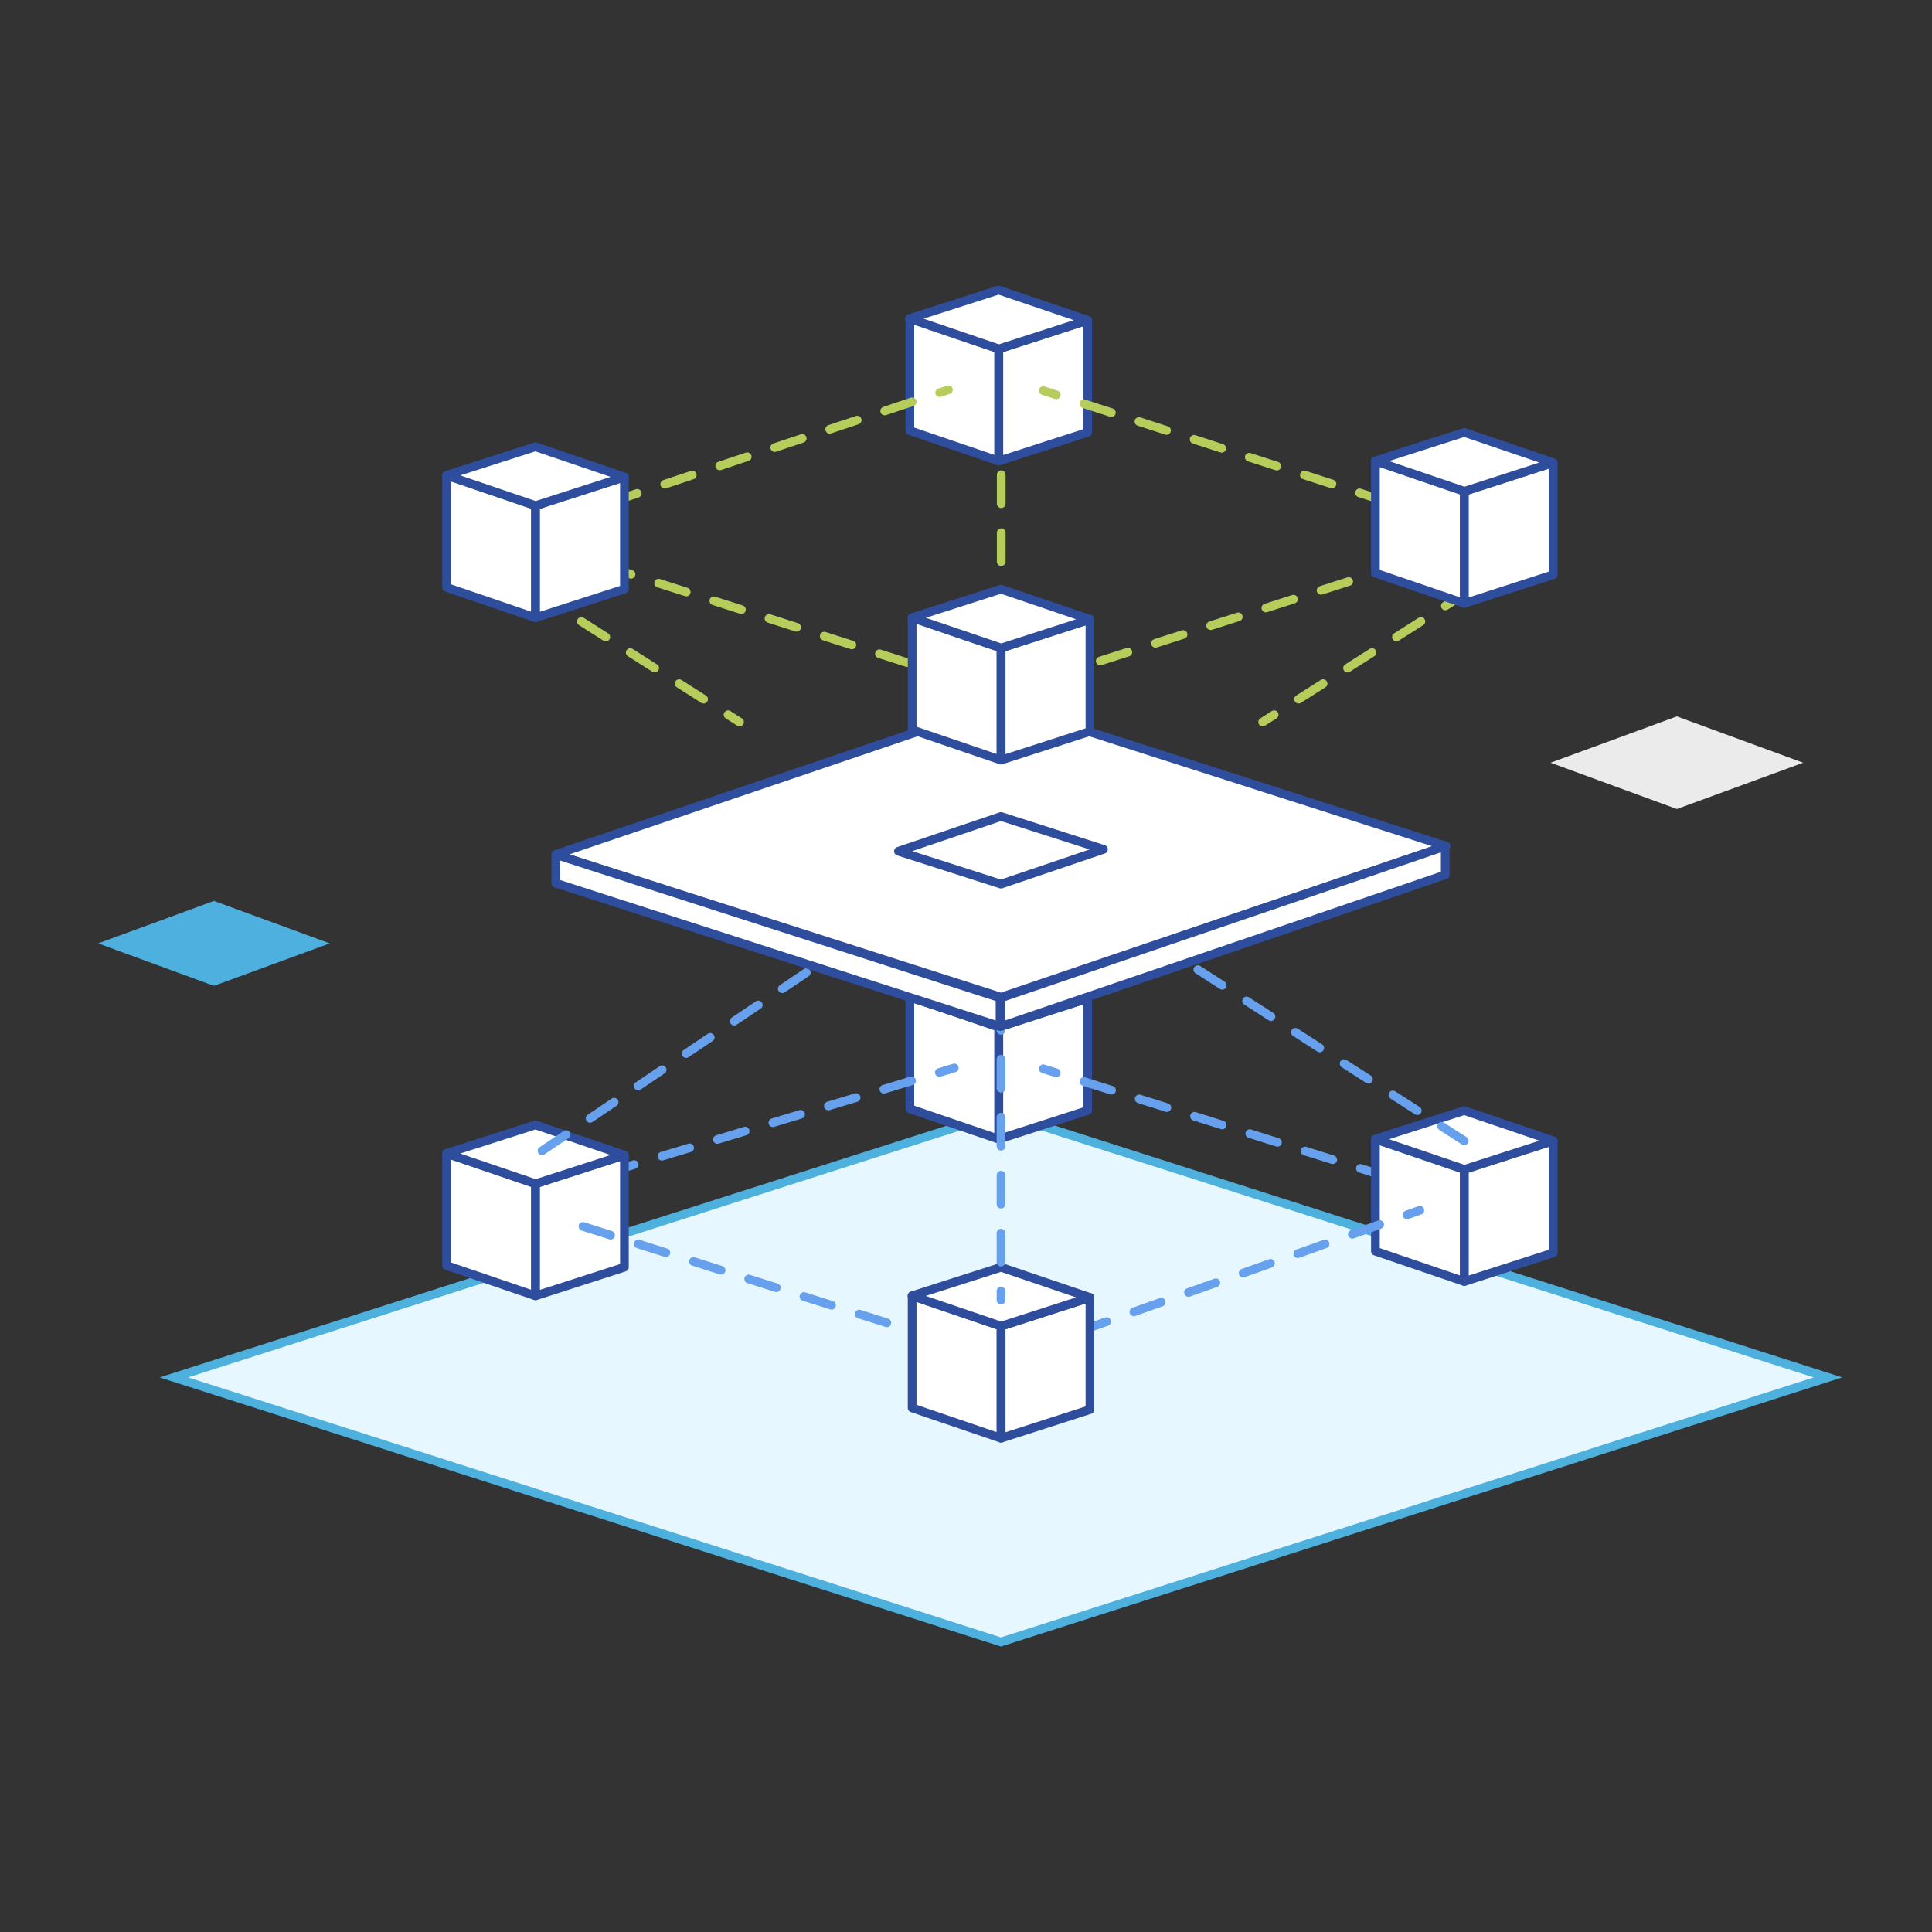 <svg xmlns="http://www.w3.org/2000/svg" xmlns:xlink="http://www.w3.org/1999/xlink" viewBox="0 0 500 500" width="500" height="500" preserveAspectRatio="xMidYMid meet" style="width: 100%; height: 100%; transform: translate3d(0px, 0px, 0px); content-visibility: visible;"><rect x="0" y="0" width="500" height="500" fill="#333333" stroke="none"/><defs><clipPath id="__lottie_element_207"><rect width="500" height="500" x="0" y="0"></rect></clipPath></defs><g clip-path="url(#__lottie_element_207)"><g transform="matrix(1.35,0,0,1.35,25.063,232.821)" opacity="1" style="display: block;"><g opacity="1" transform="matrix(1,0,0,1,22.446,8.391)"><path fill="rgb(78,176,222)" fill-opacity="1" d=" M0.001,8.14 C0.001,8.14 -22.197,-0.001 -22.197,-0.001 C-22.197,-0.001 0.001,-8.14 0.001,-8.14 C0.001,-8.14 22.197,-0.001 22.197,-0.001 C22.197,-0.001 0.001,8.14 0.001,8.14z"></path></g></g><g transform="matrix(1.5,0,0,1.5,393.458,182.293)" opacity="1" style="display: block;"><g opacity="1" transform="matrix(1,0,0,1,27.01,10.064)"><path fill="rgb(235,235,235)" fill-opacity="1" d=" M0,7.991 C0,7.991 -21.788,0.001 -21.788,0.001 C-21.788,0.001 0,-7.991 0,-7.991 C0,-7.991 21.788,0.001 21.788,0.001 C21.788,0.001 0,7.991 0,7.991z"></path></g></g><g transform="matrix(1.5,0,0,1.5,41.308,286.827)" opacity="1" style="display: block;"><g opacity="1" transform="matrix(1,0,0,1,145.159,46.432)"><path fill="rgb(230,247,255)" fill-opacity="1" d=" M0.001,45.643 C0.001,45.643 -142.696,-0.001 -142.696,-0.001 C-142.696,-0.001 0.001,-45.643 0.001,-45.643 C0.001,-45.643 142.696,-0.001 142.696,-0.001 C142.696,-0.001 0.001,45.643 0.001,45.643z"></path></g><g opacity="1" transform="matrix(1,0,0,1,145.159,46.432)"><path stroke-linecap="butt" stroke-linejoin="miter" fill-opacity="0" stroke-miterlimit="10" stroke="rgb(78,176,220)" stroke-opacity="1" stroke-width="1.5" d=" M0.001,45.643 C0.001,45.643 -142.696,-0.001 -142.696,-0.001 C-142.696,-0.001 0.001,-45.643 0.001,-45.643 C0.001,-45.643 142.696,-0.001 142.696,-0.001 C142.696,-0.001 0.001,45.643 0.001,45.643z"></path></g></g><g transform="matrix(1.5,0,0,1.5,229.801,244.938)" opacity="1" style="display: block;"><g opacity="1" transform="matrix(1,0,0,1,11.443,20.96)"><path fill="rgb(255,255,255)" fill-opacity="1" d=" M7.661,12.283 C7.661,12.283 7.661,-7.056 7.661,-7.056 C7.661,-7.056 -7.661,-12.283 -7.661,-12.283 C-7.661,-12.283 -7.661,7.055 -7.661,7.055 C-7.661,7.055 7.661,12.283 7.661,12.283z"></path><path stroke-linecap="round" stroke-linejoin="round" fill-opacity="0" stroke="rgb(47,77,157)" stroke-opacity="1" stroke-width="1.5" d=" M7.661,12.283 C7.661,12.283 7.661,-7.056 7.661,-7.056 C7.661,-7.056 -7.661,-12.283 -7.661,-12.283 C-7.661,-12.283 -7.661,7.055 -7.661,7.055 C-7.661,7.055 7.661,12.283 7.661,12.283z"></path></g><g opacity="1" transform="matrix(1,0,0,1,26.796,21.104)"><path fill="rgb(255,255,255)" fill-opacity="1" d=" M-7.661,12.139 C-7.661,12.139 -7.661,-7.199 -7.661,-7.199 C-7.661,-7.199 7.661,-12.139 7.661,-12.139 C7.661,-12.139 7.661,7.2 7.661,7.2 C7.661,7.2 -7.661,12.139 -7.661,12.139z"></path><path stroke-linecap="round" stroke-linejoin="round" fill-opacity="0" stroke="rgb(47,77,157)" stroke-opacity="1" stroke-width="1.5" d=" M-7.661,12.139 C-7.661,12.139 -7.661,-7.199 -7.661,-7.199 C-7.661,-7.199 7.661,-12.139 7.661,-12.139 C7.661,-12.139 7.661,7.2 7.661,7.2 C7.661,7.2 -7.661,12.139 -7.661,12.139z"></path></g><g opacity="1" transform="matrix(1,0,0,1,19.103,8.828)"><path fill="rgb(255,255,255)" fill-opacity="1" d=" M-15.321,-0.151 C-15.321,-0.151 0.032,5.077 0.032,5.077 C0.032,5.077 15.354,0.136 15.354,0.136 C15.354,0.136 0.001,-5.077 0.001,-5.077 C0.001,-5.077 -15.354,-0.155 -15.354,-0.155"></path><path stroke-linecap="round" stroke-linejoin="round" fill-opacity="0" stroke="rgb(47,77,157)" stroke-opacity="1" stroke-width="1.5" d=" M-15.321,-0.151 C-15.321,-0.151 0.032,5.077 0.032,5.077 C0.032,5.077 15.354,0.136 15.354,0.136 C15.354,0.136 0.001,-5.077 0.001,-5.077 C0.001,-5.077 -15.354,-0.155 -15.354,-0.155"></path></g></g><g transform="matrix(1.5,0,0,1.5,130.906,275.253)" opacity="1" style="display: block;"><g opacity="1" transform="matrix(1,0,0,1,39.062,12.319)"><path stroke-linecap="round" stroke-linejoin="round" fill-opacity="0" stroke-dasharray=" 5 5" stroke-dashoffset="2.65" stroke="rgb(103,160,237)" stroke-opacity="1" stroke-width="1.5" d=" M-38.312,11.568 C-38.312,11.568 38.312,-11.568 38.312,-11.568"></path></g></g><g transform="matrix(1.5,0,0,1.5,268.873,275.469)" opacity="1" style="display: block;"><g opacity="1" transform="matrix(1,0,0,1,33.233,10.955)"><path stroke-linecap="round" stroke-linejoin="round" fill-opacity="0" stroke-dasharray=" 5 5" stroke-dashoffset="2.65" stroke="rgb(103,160,237)" stroke-opacity="1" stroke-width="1.5" d=" M-32.483,-10.205 C-32.483,-10.205 32.483,10.205 32.483,10.205"></path></g></g><g transform="matrix(1.5,0,0,1.5,109.91,285.496)" opacity="1" style="display: block;"><g opacity="1" transform="matrix(1,0,0,1,11.443,20.96)"><path fill="rgb(255,255,255)" fill-opacity="1" d=" M7.661,12.283 C7.661,12.283 7.661,-7.056 7.661,-7.056 C7.661,-7.056 -7.661,-12.283 -7.661,-12.283 C-7.661,-12.283 -7.661,7.056 -7.661,7.056 C-7.661,7.056 7.661,12.283 7.661,12.283z"></path><path stroke-linecap="round" stroke-linejoin="round" fill-opacity="0" stroke="rgb(47,77,157)" stroke-opacity="1" stroke-width="1.5" d=" M7.661,12.283 C7.661,12.283 7.661,-7.056 7.661,-7.056 C7.661,-7.056 -7.661,-12.283 -7.661,-12.283 C-7.661,-12.283 -7.661,7.056 -7.661,7.056 C-7.661,7.056 7.661,12.283 7.661,12.283z"></path></g><g opacity="1" transform="matrix(1,0,0,1,26.797,21.104)"><path fill="rgb(255,255,255)" fill-opacity="1" d=" M-7.661,12.139 C-7.661,12.139 -7.661,-7.199 -7.661,-7.199 C-7.661,-7.199 7.661,-12.139 7.661,-12.139 C7.661,-12.139 7.661,7.201 7.661,7.201 C7.661,7.201 -7.661,12.139 -7.661,12.139z"></path><path stroke-linecap="round" stroke-linejoin="round" fill-opacity="0" stroke="rgb(47,77,157)" stroke-opacity="1" stroke-width="1.5" d=" M-7.661,12.139 C-7.661,12.139 -7.661,-7.199 -7.661,-7.199 C-7.661,-7.199 7.661,-12.139 7.661,-12.139 C7.661,-12.139 7.661,7.201 7.661,7.201 C7.661,7.201 -7.661,12.139 -7.661,12.139z"></path></g><g opacity="1" transform="matrix(1,0,0,1,19.104,8.828)"><path fill="rgb(255,255,255)" fill-opacity="1" d=" M-15.322,-0.151 C-15.322,-0.151 0.032,5.077 0.032,5.077 C0.032,5.077 15.354,0.136 15.354,0.136 C15.354,0.136 0,-5.077 0,-5.077 C0,-5.077 -15.354,-0.155 -15.354,-0.155"></path><path stroke-linecap="round" stroke-linejoin="round" fill-opacity="0" stroke="rgb(47,77,157)" stroke-opacity="1" stroke-width="1.5" d=" M-15.322,-0.151 C-15.322,-0.151 0.032,5.077 0.032,5.077 C0.032,5.077 15.354,0.136 15.354,0.136 C15.354,0.136 0,-5.077 0,-5.077 C0,-5.077 -15.354,-0.155 -15.354,-0.155"></path></g></g><g transform="matrix(1.5,0,0,1.5,350.283,281.786)" opacity="1" style="display: block;"><g opacity="1" transform="matrix(1,0,0,1,11.443,20.96)"><path fill="rgb(255,255,255)" fill-opacity="1" d=" M7.661,12.283 C7.661,12.283 7.661,-7.056 7.661,-7.056 C7.661,-7.056 -7.661,-12.283 -7.661,-12.283 C-7.661,-12.283 -7.661,7.056 -7.661,7.056 C-7.661,7.056 7.661,12.283 7.661,12.283z"></path><path stroke-linecap="round" stroke-linejoin="round" fill-opacity="0" stroke="rgb(47,77,157)" stroke-opacity="1" stroke-width="1.5" d=" M7.661,12.283 C7.661,12.283 7.661,-7.056 7.661,-7.056 C7.661,-7.056 -7.661,-12.283 -7.661,-12.283 C-7.661,-12.283 -7.661,7.056 -7.661,7.056 C-7.661,7.056 7.661,12.283 7.661,12.283z"></path></g><g opacity="1" transform="matrix(1,0,0,1,26.796,21.104)"><path fill="rgb(255,255,255)" fill-opacity="1" d=" M-7.661,12.139 C-7.661,12.139 -7.661,-7.199 -7.661,-7.199 C-7.661,-7.199 7.661,-12.139 7.661,-12.139 C7.661,-12.139 7.661,7.2 7.661,7.2 C7.661,7.2 -7.661,12.139 -7.661,12.139z"></path><path stroke-linecap="round" stroke-linejoin="round" fill-opacity="0" stroke="rgb(47,77,157)" stroke-opacity="1" stroke-width="1.5" d=" M-7.661,12.139 C-7.661,12.139 -7.661,-7.199 -7.661,-7.199 C-7.661,-7.199 7.661,-12.139 7.661,-12.139 C7.661,-12.139 7.661,7.2 7.661,7.2 C7.661,7.2 -7.661,12.139 -7.661,12.139z"></path></g><g opacity="1" transform="matrix(1,0,0,1,19.104,8.828)"><path fill="rgb(255,255,255)" fill-opacity="1" d=" M-15.322,-0.151 C-15.322,-0.151 0.032,5.077 0.032,5.077 C0.032,5.077 15.354,0.136 15.354,0.136 C15.354,0.136 0,-5.077 0,-5.077 C0,-5.077 -15.354,-0.155 -15.354,-0.155"></path><path stroke-linecap="round" stroke-linejoin="round" fill-opacity="0" stroke="rgb(47,77,157)" stroke-opacity="1" stroke-width="1.5" d=" M-15.322,-0.151 C-15.322,-0.151 0.032,5.077 0.032,5.077 C0.032,5.077 15.354,0.136 15.354,0.136 C15.354,0.136 0,-5.077 0,-5.077 C0,-5.077 -15.354,-0.155 -15.354,-0.155"></path></g></g><g transform="matrix(1.5,0,0,1.5,274.362,227.628)" opacity="1" style="display: block;"><g opacity="1" transform="matrix(1,0,0,1,35.234,22.911)"><path stroke-linecap="round" stroke-linejoin="round" fill-opacity="0" stroke-dasharray=" 5 5" stroke-dashoffset="2.65" stroke="rgb(103,160,237)" stroke-opacity="1" stroke-width="1.5" d=" M-34.484,-22.161 C-34.484,-22.161 34.484,22.161 34.484,22.161"></path></g></g><g transform="matrix(1.5,0,0,1.5,137.488,227.628)" opacity="1" style="display: block;"><g opacity="1" transform="matrix(1,0,0,1,35.442,24.148)"><path stroke-linecap="round" stroke-linejoin="round" fill-opacity="0" stroke-dasharray=" 5 5" stroke-dashoffset="2.65" stroke="rgb(103,160,237)" stroke-opacity="1" stroke-width="1.5" d=" M34.692,-23.398 C34.692,-23.398 -34.692,23.398 -34.692,23.398"></path></g></g><g transform="matrix(1.5,0,0,1.5,144.481,307.602)" opacity="1" style="display: block;"><g opacity="1" transform="matrix(1,0,0,1,76.197,16.582)"><path stroke-linecap="round" stroke-linejoin="round" fill-opacity="0" stroke-dasharray=" 5 5" stroke-dashoffset="2.65" stroke="rgb(103,160,237)" stroke-opacity="1" stroke-width="1.5" d=" M72.447,-12.832 C72.447,-12.832 0.208,12.832 0.208,12.832 C0.208,12.832 -72.447,-10.215 -72.447,-10.215"></path></g></g><g transform="matrix(1.5,0,0,1.5,230.391,322.346)" opacity="1" style="display: block;"><g opacity="1" transform="matrix(1,0,0,1,11.443,20.96)"><path fill="rgb(255,255,255)" fill-opacity="1" d=" M7.661,12.283 C7.661,12.283 7.661,-7.056 7.661,-7.056 C7.661,-7.056 -7.661,-12.283 -7.661,-12.283 C-7.661,-12.283 -7.661,7.056 -7.661,7.056 C-7.661,7.056 7.661,12.283 7.661,12.283z"></path><path stroke-linecap="round" stroke-linejoin="round" fill-opacity="0" stroke="rgb(47,77,157)" stroke-opacity="1" stroke-width="1.5" d=" M7.661,12.283 C7.661,12.283 7.661,-7.056 7.661,-7.056 C7.661,-7.056 -7.661,-12.283 -7.661,-12.283 C-7.661,-12.283 -7.661,7.056 -7.661,7.056 C-7.661,7.056 7.661,12.283 7.661,12.283z"></path></g><g opacity="1" transform="matrix(1,0,0,1,26.796,21.104)"><path fill="rgb(255,255,255)" fill-opacity="1" d=" M-7.661,12.139 C-7.661,12.139 -7.661,-7.199 -7.661,-7.199 C-7.661,-7.199 7.661,-12.139 7.661,-12.139 C7.661,-12.139 7.661,7.201 7.661,7.201 C7.661,7.201 -7.661,12.139 -7.661,12.139z"></path><path stroke-linecap="round" stroke-linejoin="round" fill-opacity="0" stroke="rgb(47,77,157)" stroke-opacity="1" stroke-width="1.5" d=" M-7.661,12.139 C-7.661,12.139 -7.661,-7.199 -7.661,-7.199 C-7.661,-7.199 7.661,-12.139 7.661,-12.139 C7.661,-12.139 7.661,7.201 7.661,7.201 C7.661,7.201 -7.661,12.139 -7.661,12.139z"></path></g><g opacity="1" transform="matrix(1,0,0,1,19.104,8.828)"><path fill="rgb(255,255,255)" fill-opacity="1" d=" M-15.322,-0.151 C-15.322,-0.151 0.032,5.077 0.032,5.077 C0.032,5.077 15.354,0.136 15.354,0.136 C15.354,0.136 0,-5.077 0,-5.077 C0,-5.077 -15.354,-0.155 -15.354,-0.155"></path><path stroke-linecap="round" stroke-linejoin="round" fill-opacity="0" stroke="rgb(47,77,157)" stroke-opacity="1" stroke-width="1.5" d=" M-15.322,-0.151 C-15.322,-0.151 0.032,5.077 0.032,5.077 C0.032,5.077 15.354,0.136 15.354,0.136 C15.354,0.136 0,-5.077 0,-5.077 C0,-5.077 -15.354,-0.155 -15.354,-0.155"></path></g></g><g transform="matrix(1.5,0,0,1.5,257.935,231.986)" opacity="1" style="display: block;"><g opacity="1" transform="matrix(1,0,0,1,0,0)"><path stroke-linecap="round" stroke-linejoin="round" fill-opacity="0" stroke-dasharray=" 5 5" stroke-dashoffset="2.65" stroke="rgb(103,160,237)" stroke-opacity="1" stroke-width="1.5" d=" M0.75,0.75 C0.75,0.75 0.75,69.652 0.75,69.652"></path></g></g><g transform="matrix(1.5,0,0,1.5,138.208,176.415)" opacity="1" style="display: block;"><g opacity="1" transform="matrix(1,0,0,1,80.559,29.095)"><path fill="rgb(255,255,255)" fill-opacity="1" d=" M0.001,25.345 C0.001,25.345 -76.809,0.718 -76.809,0.718 C-76.809,0.718 0.001,-25.345 0.001,-25.345 C0.001,-25.345 76.809,-0.717 76.809,-0.717 C76.809,-0.717 0.001,25.345 0.001,25.345z"></path><path stroke-linecap="round" stroke-linejoin="round" fill-opacity="0" stroke="rgb(47,77,157)" stroke-opacity="1" stroke-width="1.5" d=" M0.001,25.345 C0.001,25.345 -76.809,0.718 -76.809,0.718 C-76.809,0.718 0.001,-25.345 0.001,-25.345 C0.001,-25.345 76.809,-0.717 76.809,-0.717 C76.809,-0.717 0.001,25.345 0.001,25.345z"></path></g><g opacity="1" transform="matrix(1,0,0,1,80.559,29.095)"><path fill="rgb(255,255,255)" fill-opacity="1" d=" M0.001,5.835 C0.001,5.835 -17.686,0.166 -17.686,0.166 C-17.686,0.166 0.001,-5.835 0.001,-5.835 C0.001,-5.835 17.686,-0.165 17.686,-0.165 C17.686,-0.165 0.001,5.835 0.001,5.835z"></path><path stroke-linecap="round" stroke-linejoin="round" fill-opacity="0" stroke="rgb(47,77,157)" stroke-opacity="1" stroke-width="1.5" d=" M0.001,5.835 C0.001,5.835 -17.686,0.166 -17.686,0.166 C-17.686,0.166 0.001,-5.835 0.001,-5.835 C0.001,-5.835 17.686,-0.165 17.686,-0.165 C17.686,-0.165 0.001,5.835 0.001,5.835z"></path></g><g opacity="1" transform="matrix(1,0,0,1,118.885,43.941)"><path fill="rgb(255,255,255)" fill-opacity="1" d=" M-38.326,15.542 C-38.326,15.542 -38.326,10.607 -38.326,10.607 C-38.326,10.607 38.326,-15.542 38.326,-15.542 C38.326,-15.542 38.326,-10.607 38.326,-10.607 C38.326,-10.607 -38.326,15.542 -38.326,15.542z"></path><path stroke-linecap="round" stroke-linejoin="round" fill-opacity="0" stroke="rgb(47,77,157)" stroke-opacity="1" stroke-width="1.5" d=" M-38.326,15.542 C-38.326,15.542 -38.326,10.607 -38.326,10.607 C-38.326,10.607 38.326,-15.542 38.326,-15.542 C38.326,-15.542 38.326,-10.607 38.326,-10.607 C38.326,-10.607 -38.326,15.542 -38.326,15.542z"></path></g><g opacity="1" transform="matrix(1,0,0,1,42.076,44.658)"><path fill="rgb(255,255,255)" fill-opacity="1" d=" M38.326,14.825 C38.326,14.825 38.326,9.89 38.326,9.89 C38.326,9.89 -38.326,-14.825 -38.326,-14.825 C-38.326,-14.825 -38.326,-9.889 -38.326,-9.889 C-38.326,-9.889 38.326,14.825 38.326,14.825z"></path><path stroke-linecap="round" stroke-linejoin="round" fill-opacity="0" stroke="rgb(47,77,157)" stroke-opacity="1" stroke-width="1.5" d=" M38.326,14.825 C38.326,14.825 38.326,9.89 38.326,9.89 C38.326,9.89 -38.326,-14.825 -38.326,-14.825 C-38.326,-14.825 -38.326,-9.889 -38.326,-9.889 C-38.326,-9.889 38.326,14.825 38.326,14.825z"></path></g></g><g transform="matrix(1.5,0,0,1.5,257.991,109.122)" opacity="1" style="display: block;"><g opacity="1" transform="matrix(1,0,0,1,0,0)"><path stroke-linecap="round" stroke-linejoin="round" fill-opacity="0" stroke-dasharray=" 5 5" stroke-dashoffset="2.65" stroke="rgb(182,205,91)" stroke-opacity="1" stroke-width="1.5" d=" M0.75,41.503 C0.75,21.635 0.75,0.75 0.75,0.75"></path></g></g><g transform="matrix(1.5,0,0,1.5,229.801,69.438)" opacity="1" style="display: block;"><g opacity="1" transform="matrix(1,0,0,1,11.443,20.96)"><path fill="rgb(255,255,255)" fill-opacity="1" d=" M7.661,12.283 C7.661,12.283 7.661,-7.056 7.661,-7.056 C7.661,-7.056 -7.661,-12.283 -7.661,-12.283 C-7.661,-12.283 -7.661,7.056 -7.661,7.056 C-7.661,7.056 7.661,12.283 7.661,12.283z"></path><path stroke-linecap="round" stroke-linejoin="round" fill-opacity="0" stroke="rgb(47,77,157)" stroke-opacity="1" stroke-width="1.5" d=" M7.661,12.283 C7.661,12.283 7.661,-7.056 7.661,-7.056 C7.661,-7.056 -7.661,-12.283 -7.661,-12.283 C-7.661,-12.283 -7.661,7.056 -7.661,7.056 C-7.661,7.056 7.661,12.283 7.661,12.283z"></path></g><g opacity="1" transform="matrix(1,0,0,1,26.796,21.103)"><path fill="rgb(255,255,255)" fill-opacity="1" d=" M-7.661,12.14 C-7.661,12.14 -7.661,-7.199 -7.661,-7.199 C-7.661,-7.199 7.661,-12.14 7.661,-12.14 C7.661,-12.14 7.661,7.2 7.661,7.2 C7.661,7.2 -7.661,12.14 -7.661,12.14z"></path><path stroke-linecap="round" stroke-linejoin="round" fill-opacity="0" stroke="rgb(47,77,157)" stroke-opacity="1" stroke-width="1.5" d=" M-7.661,12.14 C-7.661,12.14 -7.661,-7.199 -7.661,-7.199 C-7.661,-7.199 7.661,-12.14 7.661,-12.14 C7.661,-12.14 7.661,7.2 7.661,7.2 C7.661,7.2 -7.661,12.14 -7.661,12.14z"></path></g><g opacity="1" transform="matrix(1,0,0,1,19.103,8.827)"><path fill="rgb(255,255,255)" fill-opacity="1" d=" M-15.321,-0.15 C-15.321,-0.15 0.032,5.077 0.032,5.077 C0.032,5.077 15.354,0.137 15.354,0.137 C15.354,0.137 0.001,-5.077 0.001,-5.077 C0.001,-5.077 -15.354,-0.154 -15.354,-0.154"></path><path stroke-linecap="round" stroke-linejoin="round" fill-opacity="0" stroke="rgb(47,77,157)" stroke-opacity="1" stroke-width="1.5" d=" M-15.321,-0.15 C-15.321,-0.15 0.032,5.077 0.032,5.077 C0.032,5.077 15.354,0.137 15.354,0.137 C15.354,0.137 0.001,-5.077 0.001,-5.077 C0.001,-5.077 -15.354,-0.154 -15.354,-0.154"></path></g></g><g transform="matrix(1.5,0,0,1.5,130.906,148)" opacity="1" style="display: block;"><g opacity="1" transform="matrix(1,0,0,1,37.636,24.195)"><path stroke-linecap="round" stroke-linejoin="round" fill-opacity="0" stroke-dasharray=" 5 5" stroke-dashoffset="2.65" stroke="rgb(182,205,91)" stroke-opacity="1" stroke-width="1.5" d=" M2.693,1.711 C-16.603,-10.552 -36.886,-23.444 -36.886,-23.444"></path></g></g><g transform="matrix(1.5,0,0,1.5,274.362,148)" opacity="1" style="display: block;"><g opacity="1" transform="matrix(1,0,0,1,37.636,24.195)"><path stroke-linecap="round" stroke-linejoin="round" fill-opacity="0" stroke-dasharray=" 5 5" stroke-dashoffset="2.65" stroke="rgb(182,205,91)" stroke-opacity="1" stroke-width="1.5" d=" M-2.693,1.711 C16.603,-10.552 36.886,-23.444 36.886,-23.444"></path></g></g><g transform="matrix(1.5,0,0,1.5,126.405,95.252)" opacity="1" style="display: block;"><g opacity="1" transform="matrix(1,0,0,1,88.455,29.88)"><path stroke-linecap="round" stroke-linejoin="round" fill-opacity="0" stroke-dasharray=" 5 5" stroke-dashoffset="2.65" stroke="rgb(182,205,91)" stroke-opacity="1" stroke-width="1.5" d=" M7.272,-25.986 C7.272,-25.986 84.705,-0.964 84.705,-0.964 C84.705,-0.964 0,26.13 0,26.13 C0,26.13 -84.705,-0.964 -84.705,-0.964 C-84.705,-0.964 -9.093,-26.13 -9.093,-26.13"></path></g></g><g transform="matrix(1.5,0,0,1.5,109.91,109.997)" opacity="1" style="display: block;"><g opacity="1" transform="matrix(1,0,0,1,11.443,20.96)"><path fill="rgb(255,255,255)" fill-opacity="1" d=" M7.661,12.283 C7.661,12.283 7.661,-7.056 7.661,-7.056 C7.661,-7.056 -7.661,-12.283 -7.661,-12.283 C-7.661,-12.283 -7.661,7.056 -7.661,7.056 C-7.661,7.056 7.661,12.283 7.661,12.283z"></path><path stroke-linecap="round" stroke-linejoin="round" fill-opacity="0" stroke="rgb(47,77,157)" stroke-opacity="1" stroke-width="1.5" d=" M7.661,12.283 C7.661,12.283 7.661,-7.056 7.661,-7.056 C7.661,-7.056 -7.661,-12.283 -7.661,-12.283 C-7.661,-12.283 -7.661,7.056 -7.661,7.056 C-7.661,7.056 7.661,12.283 7.661,12.283z"></path></g><g opacity="1" transform="matrix(1,0,0,1,26.797,21.103)"><path fill="rgb(255,255,255)" fill-opacity="1" d=" M-7.661,12.14 C-7.661,12.14 -7.661,-7.199 -7.661,-7.199 C-7.661,-7.199 7.661,-12.14 7.661,-12.14 C7.661,-12.14 7.661,7.2 7.661,7.2 C7.661,7.2 -7.661,12.14 -7.661,12.14z"></path><path stroke-linecap="round" stroke-linejoin="round" fill-opacity="0" stroke="rgb(47,77,157)" stroke-opacity="1" stroke-width="1.5" d=" M-7.661,12.14 C-7.661,12.14 -7.661,-7.199 -7.661,-7.199 C-7.661,-7.199 7.661,-12.14 7.661,-12.14 C7.661,-12.14 7.661,7.2 7.661,7.2 C7.661,7.2 -7.661,12.14 -7.661,12.14z"></path></g><g opacity="1" transform="matrix(1,0,0,1,19.104,8.827)"><path fill="rgb(255,255,255)" fill-opacity="1" d=" M-15.322,-0.15 C-15.322,-0.15 0.032,5.077 0.032,5.077 C0.032,5.077 15.354,0.137 15.354,0.137 C15.354,0.137 0,-5.077 0,-5.077 C0,-5.077 -15.354,-0.154 -15.354,-0.154"></path><path stroke-linecap="round" stroke-linejoin="round" fill-opacity="0" stroke="rgb(47,77,157)" stroke-opacity="1" stroke-width="1.5" d=" M-15.322,-0.15 C-15.322,-0.15 0.032,5.077 0.032,5.077 C0.032,5.077 15.354,0.137 15.354,0.137 C15.354,0.137 0,-5.077 0,-5.077 C0,-5.077 -15.354,-0.154 -15.354,-0.154"></path></g></g><g transform="matrix(1.5,0,0,1.5,350.283,106.286)" opacity="1" style="display: block;"><g opacity="1" transform="matrix(1,0,0,1,11.443,20.96)"><path fill="rgb(255,255,255)" fill-opacity="1" d=" M7.661,12.283 C7.661,12.283 7.661,-7.056 7.661,-7.056 C7.661,-7.056 -7.661,-12.283 -7.661,-12.283 C-7.661,-12.283 -7.661,7.056 -7.661,7.056 C-7.661,7.056 7.661,12.283 7.661,12.283z"></path><path stroke-linecap="round" stroke-linejoin="round" fill-opacity="0" stroke="rgb(47,77,157)" stroke-opacity="1" stroke-width="1.5" d=" M7.661,12.283 C7.661,12.283 7.661,-7.056 7.661,-7.056 C7.661,-7.056 -7.661,-12.283 -7.661,-12.283 C-7.661,-12.283 -7.661,7.056 -7.661,7.056 C-7.661,7.056 7.661,12.283 7.661,12.283z"></path></g><g opacity="1" transform="matrix(1,0,0,1,26.796,21.103)"><path fill="rgb(255,255,255)" fill-opacity="1" d=" M-7.661,12.14 C-7.661,12.14 -7.661,-7.199 -7.661,-7.199 C-7.661,-7.199 7.661,-12.14 7.661,-12.14 C7.661,-12.14 7.661,7.2 7.661,7.2 C7.661,7.2 -7.661,12.14 -7.661,12.14z"></path><path stroke-linecap="round" stroke-linejoin="round" fill-opacity="0" stroke="rgb(47,77,157)" stroke-opacity="1" stroke-width="1.5" d=" M-7.661,12.14 C-7.661,12.14 -7.661,-7.199 -7.661,-7.199 C-7.661,-7.199 7.661,-12.14 7.661,-12.14 C7.661,-12.14 7.661,7.2 7.661,7.2 C7.661,7.2 -7.661,12.14 -7.661,12.14z"></path></g><g opacity="1" transform="matrix(1,0,0,1,19.104,8.827)"><path fill="rgb(255,255,255)" fill-opacity="1" d=" M-15.322,-0.15 C-15.322,-0.15 0.032,5.077 0.032,5.077 C0.032,5.077 15.354,0.137 15.354,0.137 C15.354,0.137 0,-5.077 0,-5.077 C0,-5.077 -15.354,-0.154 -15.354,-0.154"></path><path stroke-linecap="round" stroke-linejoin="round" fill-opacity="0" stroke="rgb(47,77,157)" stroke-opacity="1" stroke-width="1.5" d=" M-15.322,-0.15 C-15.322,-0.15 0.032,5.077 0.032,5.077 C0.032,5.077 15.354,0.137 15.354,0.137 C15.354,0.137 0,-5.077 0,-5.077 C0,-5.077 -15.354,-0.154 -15.354,-0.154"></path></g></g><g transform="matrix(1.5,0,0,1.5,230.391,146.846)" opacity="1" style="display: block;"><g opacity="1" transform="matrix(1,0,0,1,11.443,20.96)"><path fill="rgb(255,255,255)" fill-opacity="1" d=" M7.661,12.283 C7.661,12.283 7.661,-7.056 7.661,-7.056 C7.661,-7.056 -7.661,-12.283 -7.661,-12.283 C-7.661,-12.283 -7.661,7.056 -7.661,7.056 C-7.661,7.056 7.661,12.283 7.661,12.283z"></path><path stroke-linecap="round" stroke-linejoin="round" fill-opacity="0" stroke="rgb(47,77,157)" stroke-opacity="1" stroke-width="1.5" d=" M7.661,12.283 C7.661,12.283 7.661,-7.056 7.661,-7.056 C7.661,-7.056 -7.661,-12.283 -7.661,-12.283 C-7.661,-12.283 -7.661,7.056 -7.661,7.056 C-7.661,7.056 7.661,12.283 7.661,12.283z"></path></g><g opacity="1" transform="matrix(1,0,0,1,26.796,21.103)"><path fill="rgb(255,255,255)" fill-opacity="1" d=" M-7.661,12.14 C-7.661,12.14 -7.661,-7.199 -7.661,-7.199 C-7.661,-7.199 7.661,-12.14 7.661,-12.14 C7.661,-12.14 7.661,7.2 7.661,7.2 C7.661,7.2 -7.661,12.14 -7.661,12.14z"></path><path stroke-linecap="round" stroke-linejoin="round" fill-opacity="0" stroke="rgb(47,77,157)" stroke-opacity="1" stroke-width="1.5" d=" M-7.661,12.14 C-7.661,12.14 -7.661,-7.199 -7.661,-7.199 C-7.661,-7.199 7.661,-12.14 7.661,-12.14 C7.661,-12.14 7.661,7.2 7.661,7.2 C7.661,7.2 -7.661,12.14 -7.661,12.14z"></path></g><g opacity="1" transform="matrix(1,0,0,1,19.104,8.827)"><path fill="rgb(255,255,255)" fill-opacity="1" d=" M-15.322,-0.15 C-15.322,-0.15 0.032,5.077 0.032,5.077 C0.032,5.077 15.354,0.137 15.354,0.137 C15.354,0.137 0,-5.077 0,-5.077 C0,-5.077 -15.354,-0.154 -15.354,-0.154"></path><path stroke-linecap="round" stroke-linejoin="round" fill-opacity="0" stroke="rgb(47,77,157)" stroke-opacity="1" stroke-width="1.5" d=" M-15.322,-0.15 C-15.322,-0.15 0.032,5.077 0.032,5.077 C0.032,5.077 15.354,0.137 15.354,0.137 C15.354,0.137 0,-5.077 0,-5.077 C0,-5.077 -15.354,-0.154 -15.354,-0.154"></path></g></g></g></svg>
